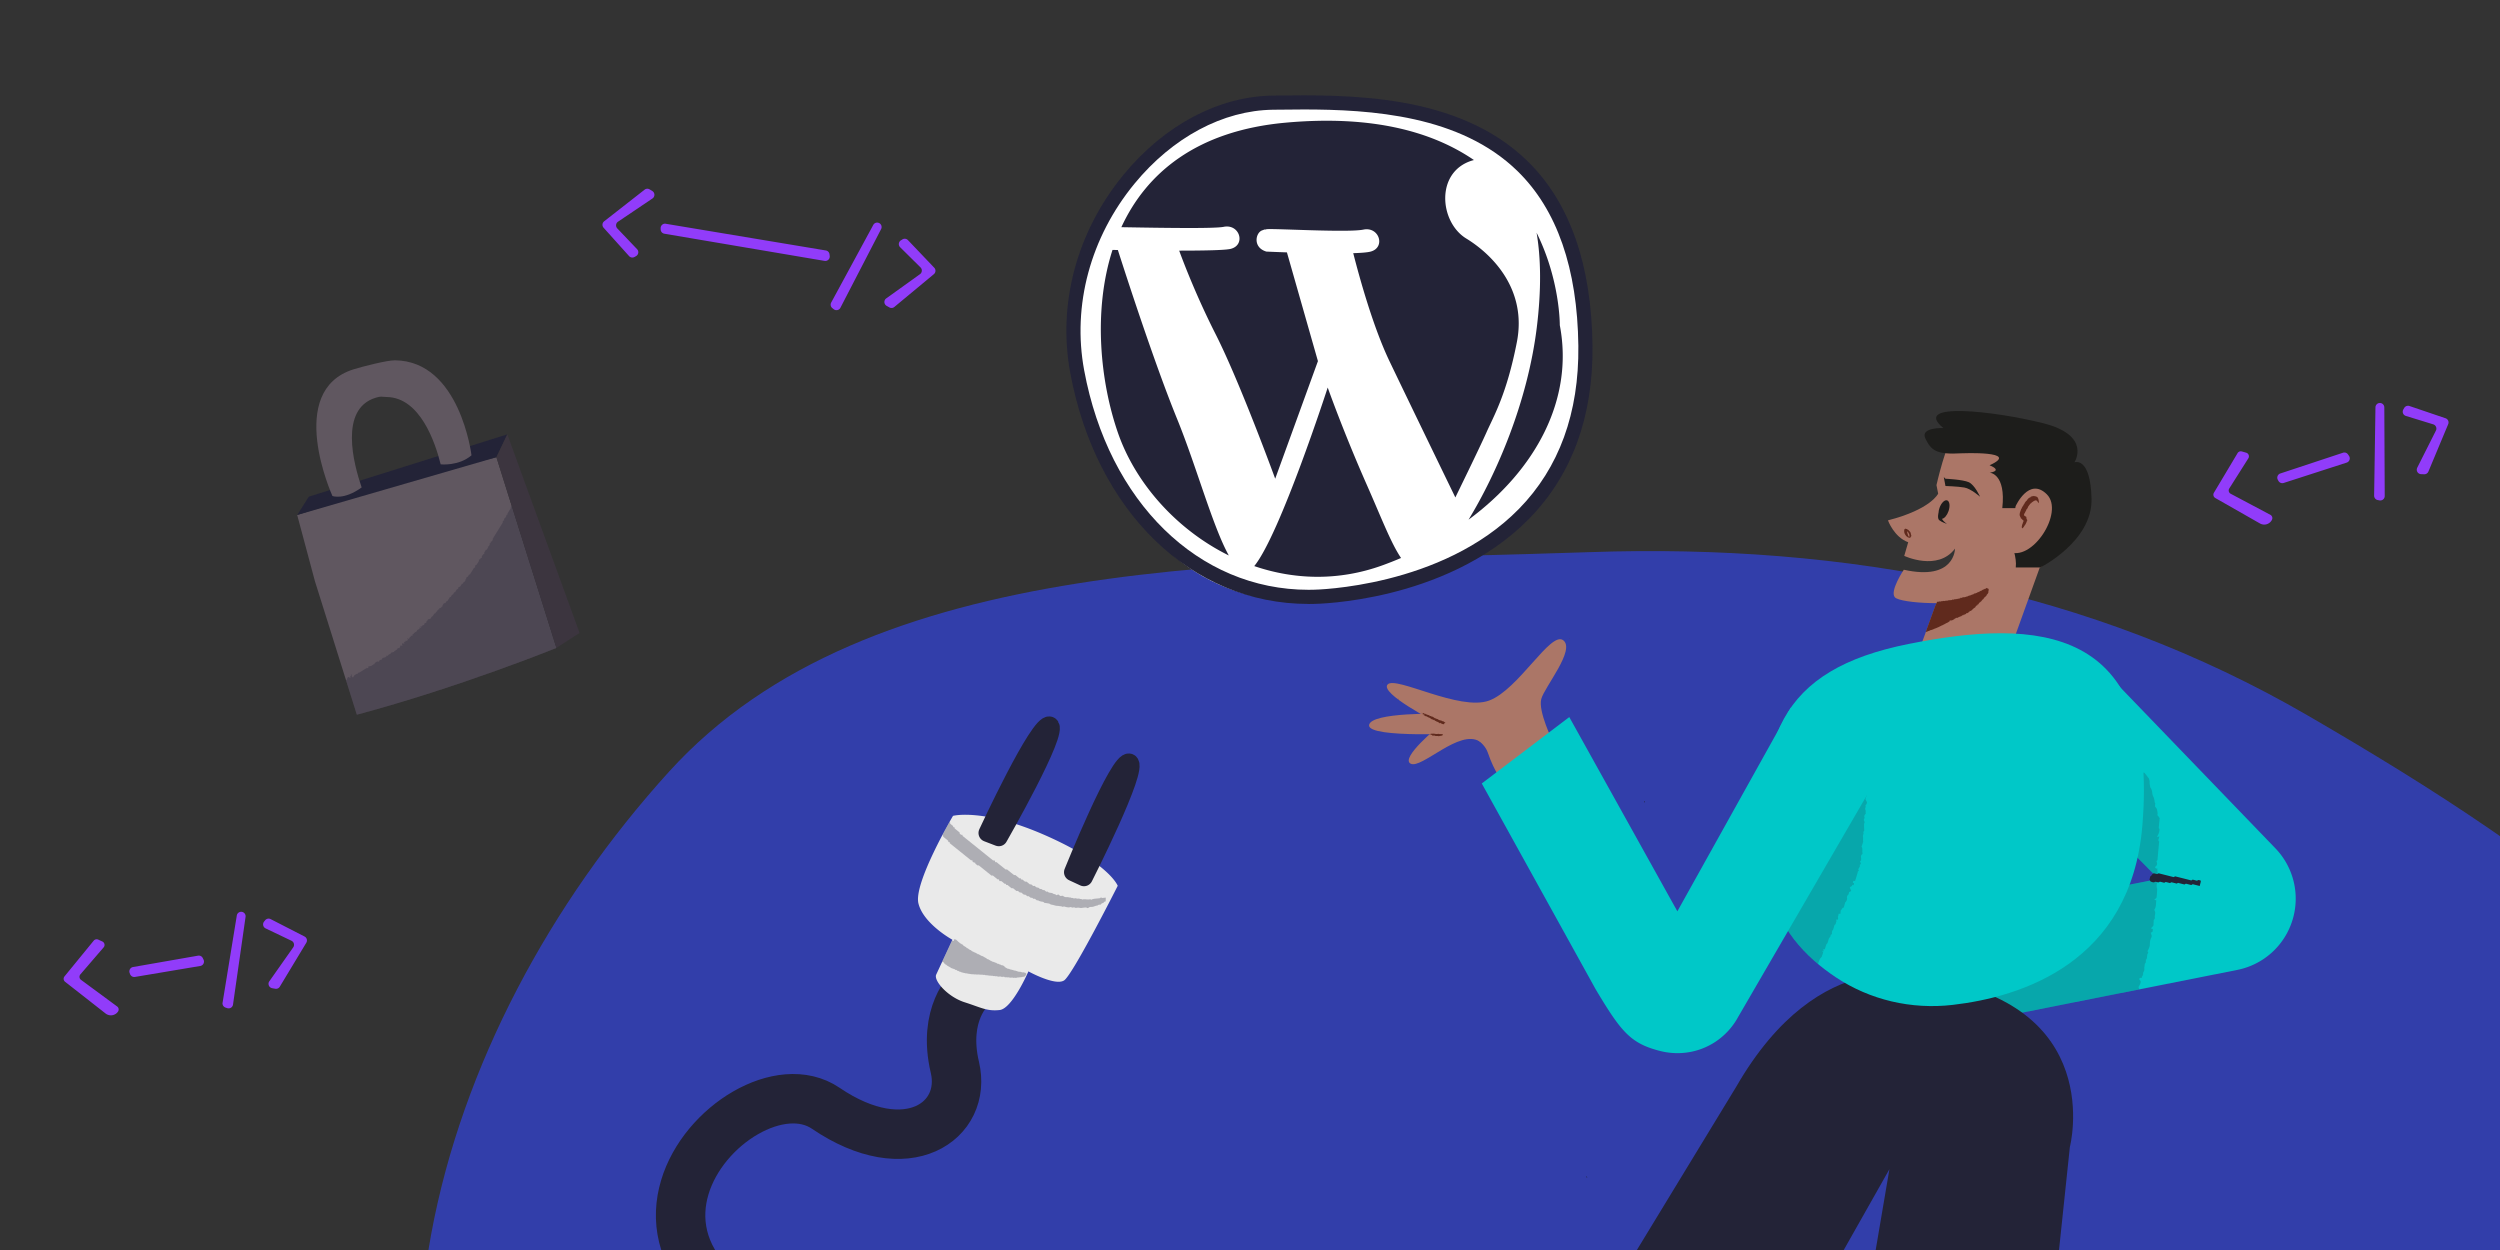 <?xml version="1.0" encoding="UTF-8"?> <svg xmlns="http://www.w3.org/2000/svg" fill="none" viewBox="0 0 708 354"><rect x="0" y="0" width="708" height="354" fill="#333333" stroke="none"/><g clip-path="url(#a)"><path d="M448.495 568.461c-107.522-16.464-239.333-4.003-297.323-82.332-61.015-82.415-29.13-193.237 38.278-267.569 56.792-62.622 164.835-58.871 260.773-62.192 72.86-2.522 141.962 10.7 203.11 46.137 70.321 40.753 140.714 89.874 151.756 159.526 12.572 79.299-16.194 165.381-93.198 209.957-74.329 43.03-171.914 10.48-263.396-3.527Z" fill="#3246FA" fill-opacity=".6" fill-rule="evenodd" clip-rule="evenodd"></path><path d="m544.474 262.184 17.64 26.689 71.47-14.192a20.53 20.53 0 0 0 15.66-14.157 20.546 20.546 0 0 0-5.058-20.494l-50.983-52.9-26.296 16.997 44.387 44.78-66.82 13.277Z" fill="#00C8C8"></path><path d="M610.865 250.001a81.91 81.91 0 0 1-.608-.794c.015-.028.03-.064.043-.093l-17.039 3.384c-.108.207-.258.408-.258.68 0 .35-.293.68-.279 1.022.015.43-.35.623-.365 1.016-.007.186-.214.336-.257.53-.064.257-.057.529-.079.722-.236.243-.529.308-.529.65 0 .323-.358.487-.315.85.03.266-.086.48-.25.717-.15.214-.022.636-.015.908-.722.265-.6 1.087-1.166 1.266.029.663-.257 1.149-.493 1.657-.25.545-.5 1.088-.73 1.639-.057.143-.028.33-.057.494-.014.1-.064.185-.1.285l-.63.48c-.064.191-.121.392-.193.58-.093.234-.193.455-.279.65-.157.12-.286.214-.493.38.007.25.02.585.035.807-.314.358-.772.4-.808.815.086.18.165.322.258.508-.28.215-.53.4-.752.573l-.944-.172-26.668 4.93 4.242 14.376 27.877-5.537 15.702-3.12c.036-.077.064-.156.1-.235l-.2-.4c.279-.558.665-1.045.622-1.696-.136-.264-.451-.407-.386-.744.078-.07.157-.135.243-.213.157.02.315.043.472.064-.1-.473.408-.701.35-1.181-.057-.494.423-.808.365-1.345-.042-.435.058-.88.108-1.315.007-.108.014-.258.07-.294.478-.28-.008-1.008.492-1.266.064-.485.129-.964.179-1.38.12-.171.2-.293.272-.386a13.586 13.586 0 0 0-.23-.457c.3-.566.61-1.08.653-1.74.042-.693.035-1.394.392-2.016.15-.265.15-.622.15-.63-.17-.48-.221-.63-.27-.765.192-.15.363-.28.542-.415.015-.207.022-.43.036-.68a7.968 7.968 0 0 0-.435-.107c-.05-.406.43-.392.622-1 .014-.28.05-.887.08-1.49.456-.27.25-.785.312-1.193.072-.457.222-.937-.078-1.43-.072-.115-.036-.365.043-.48.25-.35.307-.758.336-1.187.03-.422.07-.837.107-1.23-.2-.065-.335-.1-.57-.18.271-.235.457-.407.643-.572.043-.493.12-.987.128-1.487.008-.423.122-.811-.028-1.282-.157-.45-.007-.973.02-1.48Zm.008-12.947c.086-.172.128-.279.186-.379.3-.6.55-1.217.49-1.94-.32-.292-.149-.63-.12-.936.05-.715.13-1.424.19-2.125-.224-.293-.43-.565-.646-.844.172-.58-.057-1.16-.143-1.738-.172-.23-.35-.458-.537-.701.022-.308.043-.637.065-.96-.35-.224-.029-.632-.286-.89.05-.6-.425-1.066-.51-1.66-.1-.65-.12-1.38-.645-1.946-.05-.058.043-.222.007-.322a2.733 2.733 0 0 1-.15-1.102c.02-.343-.122-.715-.179-1.008l-1.266-1.652c-.53.107-.572-.522-.944-.622-.093.037-.244.051-.265.122-.107.344-.15.716-.272 1.06-.129.378-.429.7-.458 1.101-.028.393-.3.665-.336 1.015-.043.43-.143.816-.343 1.174l.214.307c-.1.16-.25.31-.294.495-.043.222-.064.43-.257.508-.2.564.057 1.243-.423 1.687-.042.6-.092 1.21-.135 1.803-.365.108-.258.451-.365.681-.065.135-.222.25-.222.378.02.458-.186.81-.35 1.181-.187.407-.35.83-.58 1.21.287.356.181.714.101 1.072a.75.75 0 0 0-.13.1c-.514.536-.692 1.073-.557 1.788.036.172.1.322-.057.415-.23.136-.086.436-.2.565-.149.165-.192.358-.285.522-.216.374-.216.803-.345 1.19-.143.415-.407.794-.536 1.216l10.357 10.45c.072-.056.243-.185.444-.335-.043-.614-.093-1.258-.15-2.045-.373.214-.51 0-.623-.365.165-.15.358-.315.322-.286.43-.58.18-.93.086-1.295.086-.123.18-.237.264-.359.158-1.759.322-3.52.48-5.279-.072-.093-.136-.18-.243-.322l.32-1.108c-.2.064-.386.114-.686.193Z" fill="#232337" opacity=".2"></path><path d="M550.111 263.943s-14.986-.272-18.878 15.13c0 0 .845 7.225 5.244 3.37 0 0-2.225 5.607 1.23 7.982s5.837-2.997 5.837-2.997-2.732 8.427 2.497 10.523c5.23 2.095 3.95-7.333 3.95-7.333l13.278-8.219-13.148-18.456Zm-110.399-54.065s-4.156-8.456-3.226-11.918c.93-3.462 9.772-13.95 6.21-16.646-3.563-2.69-12.648 14.02-20.996 17.09-8.348 3.07-26.489-7.09-28.735-4.557-2.246 2.532 13.491 10.558 13.491 10.558s12.862 2.847 14.872 8.685c2.01 5.837 4.02 7.86 4.02 7.86l14.364-11.072Z" fill="#AB7667"></path><path d="M415.448 207.625s-28.005 1.566-27.726-2.232c.279-3.8 21.002-3.262 21.002-3.262" fill="#AB7667"></path><path d="M407.544 205.607s-11.138 9.057-8.048 10.666c3.09 1.61 13.9-10.015 19.608-6.245 5.708 3.77 2.539-2.854 2.539-2.854l-14.099-1.567Z" fill="#AB7667"></path><path d="M403.187 202.696c.1-.2.151-.3.2-.415-.2-.05-.314.1-.478.15.021-.064.05-.122.064-.18.007-.035-.007-.078 0-.12a1 1 0 0 1 .036-.165c.2-.07.27.114.422.172.035 0 .093-.007.18-.007.084.057.185.128.285.2.064-.007.128-.007.207-.014.093.064.193.135.3.207l.2-.021c.13.093.273.186.41.286.063-.007.127-.015.192-.029.1.072.207.143.307.215.065-.008.13-.022.193-.029.244.172.487.336.73.508.043-.007.086-.014.158-.029.1.065.221.136.35.215.043-.007.086-.014.143-.029.157.115.33.23.494.344.1 0 .18-.015.257.007.08.021.143.1.215.107.08.007.157-.02.236.043.064.057.136.1.214.15.058-.007.115-.014.194-.02.2.135.407.278.615.428.014.007.014.036.021.057-.093.093-.222.057-.336.093-.029.093.057.208-.057.279-.136-.014-.279-.007-.408-.05-.114-.043-.2-.157-.343-.086-.043-.086-.086-.17-.136-.28-.093.066-.15.116-.215.159-.02 0-.05.014-.064.007-.215-.154-.422-.304-.63-.448l-.157.03c-.136-.093-.286-.2-.422-.293a2.24 2.24 0 0 1-.172.028c-.028-.064-.057-.128-.093-.22-.064 0-.143-.008-.257-.016-.072-.051-.179-.122-.279-.194l-.2.022c-.237-.165-.48-.337-.73-.501-.065.007-.13.014-.186.029l-.043-.172a4.594 4.594 0 0 0-.158.028c-.135-.093-.286-.2-.422-.293-.071.015-.114.022-.193.036-.078-.057-.186-.122-.286-.2-.071-.066-.172-.116-.358-.001Zm1.63.314c0 .029-.006.065-.006.093.022-.007.05 0 .058-.014.014-.03.014-.064.014-.093-.022.007-.043.007-.065.014Zm1.461.744c0-.028.007-.064.007-.093-.022.008-.05 0-.057.015-.015.028-.015.064-.015.093.022-.007.043-.007.065-.015Zm-1.345 4.113c.236-.042.393-.05.529-.1.151-.057.279.08.422.022.143-.065.287 0 .422.021.344.05.687.115 1.002-.007.243.086.458.093.68.08.214-.016.43.049.65.085.043.157-.17.214-.17.336-.36.064-.695.121-1.067.193-.279-.136-.63.007-.98-.1a1.995 1.995 0 0 1-.036-.143c-.08.05-.164.093-.243.143-.043-.029-.08-.05-.157-.107-.08.028-.194.07-.3.114-.03-.1-.044-.157-.072-.243-.08-.007-.158-.007-.25-.015a.959.959 0 0 0-.044-.15c-.057.007-.114.015-.18.022-.05-.043-.106-.08-.206-.15Zm-9.035-9.986c.05.029.107.043.15.08.014.013 0 .063-.008.09 0 .008-.042.023-.056.008-.043-.035-.086-.078-.129-.114.015-.02.029-.042.043-.064Zm6.796 4.221c-.03-.122.02-.193.143-.215.029.129-.022.194-.143.215Zm-10.974-9.028c-.064.057-.064.2-.2.157.05-.164.05-.164.2-.157Zm10.845 8.842-.086.043c0-.02-.014-.05-.007-.057.022-.022.057-.036.08-.05.006.02.013.036.013.064Z" fill="#602A1D"></path><path d="M405.019 207.91c-.08.022-.122.029-.164.043-.008-.136.07-.07.164-.043Zm-4.893 9.214c.021.08.028.122.043.164-.143.015-.08-.064-.043-.164Zm4.05-1.559c.02.078.027.121.042.164-.143.015-.08-.064-.043-.164Zm40.18-34.766c.078-.021.12-.029.164-.043.007.143-.065.08-.165.043Zm1.502 3.29c.028.008.064.008.093.015.007.007.007.036.014.057-.029-.007-.064-.007-.093-.014-.007 0-.007-.036-.014-.057Z" fill="#602A1D"></path><path d="m548.101 171.571-5.766 15.788s-.529 6.703 16.36 5.2c0 .001 7.733-.901 9.378-5.243l11.496-31.883h-24.064l-7.404 16.138Z" fill="#AB7667"></path><path d="M577.838 160.698s19.328-13.999 6.76-30.581c-12.576-16.58-28.507-9.592-30.953-7.368-2.447 2.225-5.236 14.636-5.236 14.636l.48 2.411s-2.018 4.435-14.222 7.568c0 0 1.73 4.78 5.737 6.195l-1.123 3.87s9.471 4.45 14.371-2.053c0 0 .043 9.214-14.493 5.973 0-.01-4.092 6.1-2.518 7.82 1.567 1.71 17.712 2.63 22.634 0 4.914-2.637 10.122-12.39 10.122-12.39l8.44 3.91Z" fill="#AB7667"></path><path d="M549.968 146.928c.658-.07 1.438-.95 1.86-2.189.493-1.43.315-2.79-.394-3.033-.708-.243-1.68.723-2.174 2.153-.165.472-.25.945-.272 1.367 0 0-.415 1.566.207 2.096.623.529 2.182 1.058 2.182 1.058s-1.037-.686-1.409-1.452Z" fill="#1E1C1B"></path><path d="M541.184 151.149v.27c.021.023.043.044.085.087.008.108.008.244 0 .387-.157.07-.157.27-.293.372-.014.007-.02.021-.036.021h-.357c-.057-.107-.158-.093-.243-.093l-.072-.043c-.107-.07-.15-.236-.315-.23-.078-.099-.229-.15-.229-.314-.121-.085-.193-.228-.243-.357-.05-.115-.164-.215-.13-.358.01-.029-.042-.07-.077-.12v-.724c.02-.02.057-.05.078-.093.015-.02.008-.057.008-.093.057-.029.12-.057.178-.093.13-.064.143-.072.279.007.072.05.143.022.222.036.086.043.13.15.236.186.093.03.179.086.265.13 0 .027.007.056.007.113.114.115.258.23.38.365.099.122.192.258.17.43.022.05.05.085.087.114Zm-.458.221c-.15-.293-.279-.55-.415-.822-.072.036-.15-.029-.215.05v.186c.022.028.05.057.086.093.022.1-.021.207.029.3.02.022.043.043.064.065v.178c.029.036.065.065.093.1v.18c.022.021.05.042.065.064.02.05.035.107.057.157h.1c.036.03.064.065.1.093.036-.078.079-.15.122-.236a.833.833 0 0 0-.08-.086c-.006-.114-.006-.236-.006-.322Z" fill="#602A1D"></path><path d="m550.955 137.636-.472-2.533.472.473s4.843.214 6.574.972c1.73.76 3.22 4.121 3.22 4.121s-2.57-2.275-4.443-2.604c-1.881-.322-5.35-.43-5.35-.43Z" fill="#1D1D1B"></path><path d="M569.704 154.182s1.517 3.648 1.16 6.516h6.974s14.779-7.39 14.485-19.457c-.286-12.068-4.835-10.322-4.835-10.322s4.978-7.604-8.892-11.074c-13.878-3.47-37.39-6.145-28.235 1.374 0 0-6.702-.28-5.078 3.004 1.623 3.283 2.983 4.585 10.279 4.15 0 0 16.982-.723 7.876 3.397 0 0 3.906 1.445.07 2.096 0 0 4.63.279 3.54 10.036h7.785l-5.13 10.28Z" fill="#1D1D1B"></path><path d="M570.82 143.358s3.784-8.42 8.849-3.362c5.06 5.05-4.3 19.572-11 16.138" fill="#AB7667"></path><path d="M572.666 149.611c0-.043 0-.093-.007-.136l-.1-.093c-.009-.093-.009-.186-.009-.272.021-.022.043-.05.064-.072.072-.114-.064-.271.08-.372-.017-.135.055-.25.1-.364.026-.079.084-.143.084-.244 0-.064.05-.128.078-.193.022-.05.05-.1.086-.157-.007-.107-.007-.23-.014-.365-.036-.014-.08-.02-.15-.043l-.315-.315c0 .008 0-.028-.006-.057-.1-.05-.216-.086-.28-.186 0-.043-.007-.093-.007-.136-.029-.057-.065-.12-.1-.186-.035-.064-.085-.12-.092-.186-.015-.078-.015-.15-.1-.193l-.022-.544a.321.321 0 0 0 .07-.28c.03-.034.06-.063.087-.1-.028-.027-.057-.063-.086-.092.051-.057.1-.114.165-.178-.05-.23.208-.394.165-.651.194-.13.194-.372.322-.544.043-.057.022-.136.093-.193a.778.778 0 0 0 .265-.437c.05-.164.26-.214.266-.393.093-.107.1-.28.23-.365.013-.007.02-.021.027-.036 0-.028 0-.057-.007-.1.05-.02.1-.043.163-.064a2.4 2.4 0 0 0 .02-.122c.058-.057.18-.036.21-.136.053-.193.21-.314.332-.458.093-.1.18-.207.257-.3.151.014.187-.114.273-.18.028.023.056.044.106.08.072-.1.15-.208.215-.301.136.043.165-.057.23-.085.078 0 .15-.008.235-.008l.143-.107c.043.022.093.05.143.08.036-.023.08-.058.136-.094.043.028.093.064.15.1.082 0 .174-.007.261-.007.037.028.072.057.108.093.058 0 .123-.007.18-.007.05.043.086.093.136.12.057.037.13.066.186.094-.022.093.093.13.093.186 0 .115.136.15.114.279-.014.072.072.15.086.23.022.085.007.178.014.27.022.073.13.094.093.194-.02.029-.05.057-.078.1 0 .086.007.172.014.279-.043.036-.086.08-.13.122-.006-.007-.05-.03-.05-.036.05-.15-.08-.25-.13-.358-.043-.1-.17-.15-.2-.28-.007-.013-.08-.013-.12-.027-.03-.014-.044-.043-.08-.072-.107.007-.23.007-.36.015-.19.143-.447.207-.634.386-.085.086-.214.086-.286.2-.057.086-.143.158-.214.236-.05.057-.141.022-.184.1-.03.05-.086.086-.122.136-.057.065-.036.172-.12.229-.073.05-.137.115-.145.122-.035.12-.05.164-.057.2-.04 0-.067 0-.097.007-.07.136-.142.279-.142.437a.263.263 0 0 0-.076.028c-.028.015-.05.029-.078.043 0 .057.007.115.007.18-.115.113-.23.235-.344.35v.193c-.057.078-.12.157-.17.25-.05.086-.058.193-.123.265-.064.078-.05.193-.143.264-.07.058-.1.172-.157.272.007.1.007.215.014.344.05.057.093.12.2.143.076.014.133.136.205.15.1.014.157.07.23.136.006.143.013.293.013.43.072.092.13.178.107.314.065.043.136.093.208.143-.078.086-.135.15-.178.207-.022.358-.272.608-.343.93-.086.1-.172.208-.258.308.03.157-.2.18-.172.343-.085.1-.178.2-.264.3 0 .036 0 .065-.007.094-.086.028-.165.17-.308.143Zm-9.464 17.311c-.079-.058-.05-.18-.143-.222l-.215-.107-.064.064c-.072-.05-.1-.157-.193-.165l-.222.222c-.143.036-.215.015-.293.065-.1.07-.222.107-.329.17-.051.03-.122.023-.172.03-.072.057-.13.129-.193.143-.108.02-.136.114-.215.165h-.15c-.15.128-.372.135-.472.314-.1.015-.201-.014-.258.086-.114-.007-.193.136-.35.079a4.589 4.589 0 0 1-.13.164c-.049 0-.085-.007-.106 0-.1.043-.222.058-.301.15-.007.008-.02.008-.036.008h-.3c-.072.078-.15.17-.215.243a.32.32 0 0 0-.279.07c-.114-.04-.193.06-.286.09-.086.03-.15.1-.25.079-.029.019-.057.049-.086.079h-.236c-.029.027-.057.056-.093.084h-.186c-.036.05-.086.115-.136.18a.33.33 0 0 0-.343.055c-.136-.035-.23.13-.372.08l-.086.077h-.479c-.029.028-.058.057-.093.086h-.279c-.029.043-.065.107-.1.15-.104-.057-.183-.1-.254-.136l-.15.222h-.173c-.029.028-.064.057-.093.086h-.365c-.114.056-.2.1-.265.134l-.143-.07c-.043.035-.07.063-.1.092h-.458c-.1.056-.186.106-.27.15-.03-.02-.05-.044-.08-.065l-.063.064a7.38 7.38 0 0 1-.15-.086 4.81 4.81 0 0 0-.187.181h-.393c-.036.03-.065.056-.086.071h-.242a2.732 2.732 0 0 1-.057-.058c-.058.022-.115.072-.158.058-.1-.022-.136.078-.207.086h-.208c-.028.028-.057.05-.085.078-.029-.028-.058-.05-.086-.078h-.236a.98.98 0 0 0-.093.085h-.236l-.036.036a.154.154 0 0 1-.058.03 2.732 2.732 0 0 0-.058-.058h-.336l-.079.078h-.4l-.072.071h-.558l-.086.086h-.372c-.02.014-.042.02-.064.035l-.509 1.102-2.71 7.425a.186.186 0 0 1 .1-.043.368.368 0 0 0 .283-.086c.13.03.208-.078.315-.107.033-.007.05-.07.1-.05.112.036.183-.07.283-.093.094-.02.173-.1.273-.16.165.064.301-.093.472-.093.065-.124.244 0 .301-.145.093.035.12-.086.207-.086.072 0 .115-.086.208-.086a.356.356 0 0 0 .236-.088c.071-.065.164-.03.214-.065.072-.058.172-.058.23-.129.064-.072.192.02.242-.086.201-.064.38-.18.573-.272.186-.093.386-.172.565-.293.05-.036.12-.022.186-.029l.143-.144c.071-.02.143 0 .222-.05.086-.057.171-.107.25-.172.064-.05.157-.064.236-.107.086-.043.172-.136.258-.143.085-.007.12-.1.207-.093.08 0 .115-.086.208-.093.065-.007.108-.122.18-.143.071-.02.107-.072.157-.107.057-.043.114-.072.171-.108l-.064-.085c.043-.043.08-.08.115-.108.035.03.057.05.085.072l.15-.15.084.075h.208c.25-.129.486-.25.7-.357.015-.05.03-.086.037-.115.1-.018.193.017.28-.026-.023-.035-.037-.07-.059-.12.136.006.186-.116.28-.173l.071.072h.23c.078-.043.15-.086.228-.13.064-.035.15-.042.193-.106.1.026.136-.11.25-.088.065.014.143-.036.208-.08.08-.049.151-.09.281-.069l.203-.25h.221c.1-.044.157-.065.214-.094.015-.007.022-.043.03-.064-.05-.007-.123.03-.158-.043.107-.036.107-.036.157.043.05-.014.093.007.15-.022.115-.07.23-.164.38-.143.028-.057.114-.07.114-.15 0-.079.078-.1.114-.157a.66.66 0 0 0 .086.07c.03-.019.057-.049.086-.076h.157c.08-.065.13-.172.25-.172.036-.05.115-.072.115-.143-.037-.022-.058-.043-.08-.057.072-.058.065.007.08.057.07-.05.15-.086.23-.122a1.82 1.82 0 0 0 .01-.18c.101-.077.144.03.194.037.122-.07.244-.114.322-.222.172.015.18-.157.244-.228.05-.015.075-.029.111-.043v-.086c.2-.065.3-.25.458-.365h.164c.015-.05.036-.093.05-.143.05-.014.093-.036.136-.043.036-.093-.035-.122-.078-.186.035-.01.071-.018.143-.039.057-.065.136-.15.2-.23.086.02.122-.02.165-.05.036-.03.094-.038.144-.05-.03-.037-.06-.065-.087-.094l.114-.114h.158c.035-.065.085-.122.114-.194.022-.065.036-.12.086-.165.062-.05.112-.115.17-.172.057-.05.15-.036.193-.114.043-.065.1-.122.114-.143.092-.03.13-.043.164-.05 0-.036 0-.065.007-.115.043-.042.1-.1.164-.142.072-.05.058-.143.115-.193.028-.028.057-.08.086-.08.114.01.15-.098.221-.15.08-.055.058-.163.136-.227.08-.057.158-.13.18-.243.006-.043.071-.08.114-.107.264-.172.28-.18.386-.394l.114-.021c.008-.072.015-.136.022-.222.1-.092.207-.192.257-.242.093-.172.151-.28.215-.408v-.445l.072-.07v-.152c.02-.065.05-.13.014-.186Zm-14.708 4.063c-.014-.007-.035-.022-.05-.03.007-.006.022-.027.03-.027a.215.215 0 0 1 .056.028c-.014.007-.02.015-.036.03Zm.072.815c-.007-.014-.022-.035-.029-.057 0-.007.015-.014.029-.029a.5.5 0 0 0 .029.05.112.112 0 0 0-.029.036Zm.959-1.287c-.008-.015-.022-.036-.029-.058 0-.007.014-.014.029-.028l.028.05c-.007.014-.014.029-.028.036Zm3.211 5.143c-.007-.014-.02-.036-.028-.057 0-.018.014-.026.028-.04l.029.05a.105.105 0 0 1-.029.037Zm1.274-5.723c-.007 0-.015-.014-.029-.028l.05-.03.029.03c-.015.014-.029.028-.05.028Z" fill="#602A1D"></path><path d="M371.19 101.318c-.107-.108-.172-.229 0-.315.043-.021.157.079.236.122-.08.064-.157.128-.236.193Zm.236-.193c.108-.108.229-.172.315 0 .022.042-.08.157-.12.236a2.086 2.086 0 0 0-.195-.236Z" fill="#000"></path><path d="M545.233 276.934s-29.616-10.71-53.558 30.874l-134.22 220.54h66.127l111.5-197.227-33.521 197.227h63.2l21.425-203.529s10.716-40.96-40.953-47.885Z" fill="#232337"></path><path d="M465.622 227.325c.015-.2.022-.307.022-.422.336.093.128.222-.022.422Zm-16.116 106.228c-.15-.13-.236-.2-.322-.279.272-.207.25.036.322.279Z" fill="#1D1D1B"></path><path d="M519.909 276.769c9.736 6.467 21.446 9.157 33.056 7.82 19.486-2.24 50.51-11.947 53.75-50.747 4.765-57.006-29.793-58.722-66.154-51.483-36.36 7.24-44.83 26.847-39.401 67.506 1.689 12.626 10.344 21.318 18.749 26.904Z" fill="#00C8C8"></path><path d="M611.673 249.694c-.086.05-.171.107-.25.157-.394.129-.708-.157-1.11-.128a8.962 8.962 0 0 0-.235.143c-.365.057-.694-.101-1.03-.215l-.322-.544.236-.915c.422-.2.522-.766 1.037-.873.286.07.594.15.895.22.143-.08.278-.15.414-.23 1.424.36 2.847.722 4.278 1.087.136-.069.272-.149.408-.219 1.53.385 3.054.771 4.592 1.165a8.53 8.53 0 0 0 .344-.222c.386.03.822.223 1.273.294a9.84 9.84 0 0 1 .28-.164c.264-.086.485.057.793.157 0 .5-.222.957-.308 1.51-.75-.195-1.402-.359-1.995-.51l-.4.236c-.495-.119-1.038-.263-1.532-.385l-.39.235-1.839-.463c-.157.093-.243.143-.349.208-.494-.122-.995-.25-1.503-.379-.142.07-.278.143-.428.22-.386-.1-.794-.2-1.202-.306-.135.078-.27.15-.414.23a79.922 79.922 0 0 0-1.23-.317Z" fill="#232337"></path><path d="M520.103 260.402c.093.036.186.072.279.1.114-.236.286-.45.128-.758-.064-.136-.028-.28.143-.33-.143-.263.093-.45.093-.7.136.043.265.08.437.13.035-.316.064-.623.1-.995.272-.215.386-.73.873-.859.143-.508.293-1.008.436-1.51.057-.028.107-.035.136-.07.257-.337.422-.73.336-1.152-.057-.279.1-.45.122-.687.4-.172.357-.615.508-.937.171-.143.457-.115.543-.408-.13-.286-.257-.594-.38-.873.194-.35.73-.27.71-.758.135.03.25.057.364.086.057-.215.1-.386.143-.544-.136-.07-.25-.12-.358-.18.072-.206.13-.378.172-.514.2.03.372.058.472.072.244-.794.465-1.517.744-2.41.022.078-.014-.05-.043-.172.143-.15.258-.272.372-.394-.057-.12-.1-.207-.17-.35.156-.287.33-.587.48-.859-.03-.164-.05-.3-.066-.4.135-.108.236-.186.33-.265-.087-.3-.166-.558-.237-.816a9.49 9.49 0 0 1 .293-.143c0-.314.057-.65-.022-.944-.06-.279.083-.458.112-.687.485-.164.256-.643.256-.937.007-.436.093-.923-.215-1.345.166-.5.331-1 .466-1.416-.093-.536.03-1.016-.064-1.43-.107-.5.386-.88.043-1.338.093-.08.164-.13.222-.193.057-.065.093-.15.071-.108.057-.93-.193-1.759.15-2.46-.107-.258-.186-.43-.257-.61.013-.335.4-.599.121-.964.064-.33.157-.63.45-.8-.12-.445.072-.93-.164-1.239-.079-.436.293-.694.043-1.06.171-.306.45-.55.465-.95-.13-.258-.258-.522-.458-.93.093-.3.222-.7.35-1.116-.107-.215-.236-.472-.272-.551-.436-.236-.73-.393-.965-.522-.244.136-.4.222-.55.308.03.357.13.686-.058.958-.45-.164-.887-.33-1.388-.515-.029-.043-.115-.15-.23-.3-.178.086-.335.2-.5.236-.143.028-.314-.029-.458-.05-.086.272-.15.493-.22.73-.33.164-.668.328-1.018.5-.057.215-.15.436-.186.672-.043.258-.043.523-.057.795l-.472.236c-.08.257-.08.6-.236.693-.487.308-.344.787-.372 1.23-.165.08-.33.165-.637.316-.086.293-.215.7-.35 1.158-.058.029-.179.093-.43.208-.093.465-.207 1.023-.293 1.423-.4.294-.787.272-.916.616.043.15.08.286.1.372-.093.236-.493.229-.32.55.143.022.236.05.336.072-.13.286-.215.07-.336-.072-.344.35-.187.973-.53 1.274-.243.207-.23.493-.365.722-.136.23-.3.43-.529.744-.15.1-.515.115-.68.43.03.135.056.27.084.393-.157.222-.315.436-.515.715-.172.086-.415.208-.658.322.022.465-.443.429-.644.7-.1.337-.207.71-.315 1.074-.257.129-.507.25-.915.45-.014.158-.036.45-.05.616-.244.25-.545.215-.588.515.122.05.25.107.394.172-.337.486-.995.465-1.324.837-.265.536-.673.887-.9 1.373-.05.1-.25.115-.36.193-.064.043-.1.136-.15.201l.115.436c-.287.146-.558.304-.816.44-.122.287-.114.594-.322.801-.13.065-.25.121-.443.221-.044.23-.094.51-.137.731-.327.165-.578.286-.792.394-.33.722-.945 1.2-1.245 1.902-.365.116-.486.545-.758.695-.346.186-.38.637-.746.744-.022.408-.458.55-.537.916-.164.086-.336.164-.5.25-.315.165-.322.65-.766.73-.172.029-.114.452-.393.502-.03.357-.395.465-.495.786-.086.279-.486.287-.622.537 2.325 7.547 7.19 13.448 12.568 17.948.422-1.365.444-1.401 1.066-2.066.072-.48.394-.916.372-1.438-.143-.022-.236-.05-.336-.072.13-.286.214-.07.336.072.022-.093.122-.158.13-.23 0-.164-.044-.335-.073-.514.172.05.294.079.415.115.165-.522.315-1.03.444-1.452.143-.15.264-.23.307-.343a11.4 11.4 0 0 0 .344-1.093c.1-.408.543-.615.558-1.08.007-.243.386-.236.372-.536-.007-.265.03-.53.051-.78.086-.058.157-.108.236-.159.157-.5.307-1.008.465-1.516.206-.043.292-.186.335-.394.05-.236.157-.45.2-.686.036-.13-.236-.3.015-.437Z" fill="#232337" opacity=".2"></path><path d="m475.029 258.085-30.609-55.01-24.78 18.806 32.24 58.265c7.197 12.053 9.85 15.308 18.12 17.454 5.623 1.46 11.31.415 15.831-2.582a19.747 19.747 0 0 0 6.402-6.996l37.906-65.282c-4.793-3.963-16.095-9.586-22.934-22.398l-32.176 57.743Z" fill="#00C8C8"></path><path d="M446.093 121.67s15.38-70.148-31.168-84.41c-46.547-14.262-69.62-11.018-90.36 7.81-20.739 18.828-32.714 62.724 1.49 105.605 34.204 42.881 112.534 8.182 120.038-29.005Z" fill="#fff"></path><path d="M370.563 171.036c-33.159 0-60.165-26.099-67.469-65.448-3.63-19.553 1.868-40 15.085-56.094 11.542-14.058 26.951-22.233 42.28-22.422l.666-.007c20.623-.259 51.794-.652 71.456 18.544 11.957 11.677 18.154 29.267 18.413 52.282.229 20.148-5.826 36.651-17.994 49.063-12.056 12.3-27.985 18.186-39.225 20.96-11.998 2.961-21.122 3.106-21.697 3.11-.507.014-1.013.022-1.515.022Zm-1.559-140.032c-2.738 0-5.363.033-7.831.066l-.667.007c-14.142.179-28.444 7.818-39.232 20.958-12.463 15.18-17.656 34.434-14.24 52.825 6.936 37.375 32.372 62.17 63.54 62.17.473 0 .946-.007 1.423-.02h.03c.36-.001 36.297-.595 58.133-22.89 11.382-11.62 17.047-27.16 16.829-46.181-.26-21.926-6.048-38.568-17.22-49.474C413.584 32.658 388.416 31 369.001 31Z" fill="#232337"></path><path d="M346.539 64.24c4.512-.92 6.358 5.072 2.05 6.226-1.45.39-7.398.514-14.648.514 1.468 3.983 5.083 13.326 10.308 23.63 6.936 13.68 16.887 40.962 16.887 40.962l12.1-33.301-8.779-30.796a549.261 549.261 0 0 1-5.822-.226c-3.896-1.154-3.077-5.301-1.23-5.993 1.845-.692 0 0 1.23-.328 1.23-.327 22.968 1.02 27.479.095 4.511-.921 6.357 5.072 2.05 6.226-.888.237-2.665.379-4.926.448 1.758 6.9 5.63 20.907 10.256 30.574 6.358 13.268 18.66 38.602 18.66 38.602s6.77-13.832 8.82-18.44c2.05-4.611 5.74-10.837 8.61-25.59 2.87-14.754-6.768-24.67-14.352-29.304-7.588-4.635-8.82-18.883 1.7-22.083.164-.051.324-.095.488-.135-11.495-7.857-28.422-12.85-53.36-10.58-25.305 2.3-39.465 14.378-46.492 29.597 12.044.215 26.39.43 28.971-.098Zm-29.962 6.565c-.51-.008-1.016-.02-1.515-.026-5.633 17.485-3.36 37.663 1.533 51.784 4.963 14.317 16.614 27.44 31.404 34.747-4.54-8.127-9.183-25.28-14.666-38.72-6.354-15.58-14.513-40.783-16.756-47.795Z" fill="#232337"></path><path d="M376.01 109.75s-13.494 41.635-20.805 50.567c11.247 3.844 23.816 4.332 36.403-.252a98.881 98.881 0 0 0 5.17-2.046c-2.876-4.23-5.647-11.557-9.685-20.688-6.67-15.093-11.083-27.58-11.083-27.58Zm65.724-17.66s.128-12.688-6.572-26.186c1.205 7.068 1.398 15.98.055 26.846-2.618 21.205-11.378 41.377-19.323 54.423 18.933-13.982 29.882-34.03 25.84-55.082Z" fill="#232337"></path><path d="M274.747 280.001s-7.918 7.074-4.327 22.267c3.59 15.2-13.49 27.292-36.571 11.59-25.34-17.233-87.79 52.998 19.99 72.107" stroke="#232337" stroke-linecap="round" stroke-linejoin="round" stroke-miterlimit="10" stroke-width="14"></path><path d="M316.54 250.859s-12.68 25.107-15.17 26.784c-2.49 1.677-10.12-2.547-10.12-2.547s-4.56 10.559-8.163 10.946c-3.604.386-5.166-.685-9.936-2.21-4.773-1.532-8.802-6.138-8.016-7.832a107521 107521 0 0 0 4.58-9.867s-8.198-4.486-9.615-10.286c-1.422-5.797 9.795-24.798 9.795-24.798s8.6-2.292 26.49 5.667c17.885 7.953 20.155 14.143 20.155 14.143Z" fill="#EAEAEA"></path><path d="M306.98 248.482s15.843-31.188 12.884-32.561c-2.958-1.372-16.04 31.096-16.04 31.096l3.156 1.465Zm-24.117-11.33s17.454-30.466 14.445-31.729c-3.01-1.263-17.7 30.48-17.7 30.48l3.255 1.249Z" fill="#232337" stroke="#232337" stroke-linecap="round" stroke-linejoin="round" stroke-miterlimit="10" stroke-width="5"></path><path d="M290.593 275.624c-.034.005-.064.012-.099.018-.012-.032-.017-.056-.024-.086l-.148-.085-.103.027c-.083-.049-.182-.1-.275-.154-.112.07-.232.052-.336.036a1.428 1.428 0 0 1-.312-.065c-.092-.032-.178-.088-.281-.06-.072-.109-.195-.006-.277-.07-.096.045-.196-.038-.29.014-.068-.037-.13-.076-.198-.113-.025.01-.049.014-.092.026-.084-.05-.183-.1-.271-.152-.043.012-.066.017-.11.034-.085-.05-.184-.101-.254-.144a.957.957 0 0 1-.457-.052c-.023.005-.049.014-.073.02-.01-.037-.026-.07-.042-.127-.111-.003-.232-.006-.362-.013-.112-.116-.294-.057-.437-.14-.018-.007-.048.01-.078.018-.11-.06-.22-.123-.33-.185-.036.01-.077.018-.114.027-.042-.024-.088-.051-.132-.072a.912.912 0 0 1-.107.025c-.284-.17-.573-.33-.89-.508a5.472 5.472 0 0 0-.019-.18l-.35-.2c-.046.006-.076.014-.098.014a1.185 1.185 0 0 0-.046-.096c-.066-.052-.127.011-.16-.01-.066-.04-.119-.018-.184-.005-.177-.099-.353-.202-.53-.3-.01-.005-.025.004-.038.01-.034.026-.038.093-.104.073-.005-.023-.014-.05-.024-.086l-.253-.144c-.145-.01-.25-.01-.355-.015a1.374 1.374 0 0 1-.038-.125l-.266-.15c-.037.01-.073.02-.114.027-.088-.052-.178-.1-.262-.148a1.84 1.84 0 0 0-.105.02c-.014-.038-.028-.066-.04-.098-.036.01-.06.015-.085.024-.076-.035-.151-.076-.223-.108-.043.012-.066.017-.092.026a35.428 35.428 0 0 0-.6-.337 4.388 4.388 0 0 0-.109.029c-.01-.037-.027-.071-.035-.1-.207-.118-.405-.23-.6-.338-.04.007-.076.017-.104.02-.077-.04-.143-.082-.198-.113l-.04-.1c-.418-.235-.82-.46-1.213-.684l-.103.027a13.583 13.583 0 0 1-.4-.23c-.043.013-.067.018-.093.028-.058-.14-.058-.14-.211-.12-.005-.023-.014-.05-.024-.086a6.581 6.581 0 0 0-.284-.158c-.062.02-.13.036-.19.055a17.878 17.878 0 0 1-.04-.102l-.63-.357c-.023-.01-.045-.01-.072-.01-.023.004-.048.014-.066.017l-.061-.135c-.063.008-.113.012-.181.018l-.163-.166a.504.504 0 0 0-.075.024l-.495-.278c-.022-.01-.033-.032-.05-.05-.004-.024-.014-.05-.02-.074-.076-.04-.14-.108-.23-.112a.768.768 0 0 0-.078.022c-.07-.037-.135-.078-.19-.11-.023-.053-.046-.095-.065-.136l-.15.004c-.017-.034-.027-.07-.048-.106l-.66-.37c-.01-.037-.015-.06-.026-.093-.216-.122-.44-.247-.663-.377-.01-.004-.01-.021-.018-.03-.008-.023-.018-.05-.023-.073-.036.01-.07.015-.094.02-.05-.087-.103-.17-.144-.242-.072-.04-.138-.08-.193-.11-.046.004-.076.012-.104.015-.01-.037-.02-.063-.027-.104-.076-.02-.13-.098-.23-.1-.024.004-.05.013-.073.018-.01-.036-.026-.07-.036-.107-.088-.05-.178-.09-.262-.14-.014-.04-.023-.073-.038-.112-.068-.037-.13-.076-.19-.11a14.076 14.076 0 0 1-.034-.095c-.045.006-.082.016-.12.019-.078-.11-.15-.218-.22-.32-.054.012-.09.022-.168.039-.002-.075-.002-.155-.006-.205l-.201-.114h-.17a3.253 3.253 0 0 1-.046-.122c-.07.026-.138 0-.21-.007-.036.032-.072.063-.093.085a2.216 2.216 0 0 1-.118-.032c.015.14-.04.274.042.393a3.687 3.687 0 0 0-.165.046c-.067-.037-.133-.08-.202-.116a.484.484 0 0 1-.195.042l-2.772 5.973c.002.007.002.018.005.024.064.035.132.072.198.113a.74.74 0 0 1 .107-.024c.047.026.093.053.18.098.02.08.05.189.086.318l.145-.013c.024.017.102.032.108.066.022.103.13.147.14.248.037-.01.072-.015.1-.022.078.04.139.08.204.115.007.03.016.056.028.099.377.212.766.43 1.112.628.048.08.077.12.098.157.053-.012.088-.018.148-.032.08.047.178.098.266.15.043-.012.067-.017.093-.027l.332.188c.037-.01.073-.02.108-.025.072.039.14.08.198.113l.045.122c.13.006.256.007.387.014.014.049.03.083.044.122.093.054.188.114.275.154.05-.014.075-.024.1-.03l.468.267c.036-.01.077-.017.114-.027l.33.185c.041-.008.077-.017.105-.02.08.036.153.108.213.093.086-.015.154-.001.212.048.068.06.147.004.215.03.07.034.134.08.215.03.068.039.13.078.178.1.18.004.332.01.49.015.096.012.151.134.277.08.067-.028.12.088.205.053.067-.028.144.045.217-.006.082.073.183.06.28.063.098.004.193-.006.28.06.216-.016.43.014.634.013.042.025.077.04.11.062.078-.018.157-.061.224-.046.153.039.32-.033.457.073.01.005.026.003.037 0 .147-.073.32.01.463-.065.066.02.106.07.184.064.116-.01.236.008.357.01.13.003.263.006.391.018.128.01.262-.001.39.03.231.06.244.056.468 0 .068.037.134.078.198.113.172-.016.576.022.715.044.107.016.21.044.32.062.04.01.09.012.14.018.064.004.134-.033.2-.05.019.04.03.073.045.1.073-.022.135-.042.202-.058.042.023.088.049.132.069.073-.02.15-.036.223-.055.068.037.134.078.19.109.19-.034.38.065.552-.042l.024.075c.147.053.28.03.426-.02.047.14.151.043.23.064l.158.089c.095.002.184.016.26-.008.085-.024.172-.005.248-.007a.6.6 0 0 1 .076-.081c.108.008.166.136.28.098.115-.043.173.096.277.09l.106-.088.074.035c.038.103.042.105.07.102.047-.053.093-.107.134-.162.06.033.106.06.143.083.04-.008.078-.018.132-.03.027.044.06.09.08.134a.837.837 0 0 1 .427.06c.036-.033.072-.064.102-.093.073.017.11.088.182.068.036-.031.066-.06.112-.103-.002.074-.007.13-.014.202.051-.04.087-.072.123-.103.033.01.072.017.105.027.06-.02.12-.034.19-.05.061.034.13.07.195.113.094-.053.193.03.29-.015.012-.005.043.02.114.063.07-.032.175-.074.263-.113.074.034.124.089.196.06.071-.03.12.06.171.052.076-.013.147.02.218.005.062-.01.117-.047.136-.054.108.034.15.106.211.076.031-.033.054-.06.08-.091.028.04.05.077.072.108a.973.973 0 0 0 .11-.098c.06.028.116.059.168.084.06-.07.105-.122.147-.178.08.048.147.085.215.122a.573.573 0 0 1 .366-.145c.05.022.091.047.126.063.187-.036.345-.112.53-.095.096.014.196-.052.297-.074.107-.025.217.015.33-.034.094-.04.2-.05.286-.075.047-.08.084-.148.12-.211.038-.014.074-.024.1-.034l.19-.34c-.058-.105.023-.222-.06-.32Zm-16.891-7.075c-.015-.02-.022-.04-.031-.05.013-.01.023-.01.036-.01.01.01.018.03.032.04-.013.004-.032.01-.037.01Zm38.348-12.75.39-.06c.104-.14.213-.27.279-.35.206-.07.357-.12.408-.14.01-.399.018-.726.03-1.052-.37.042-.714.08-1.038.111a14.85 14.85 0 0 1-.323-.165c-.12.088-.219.16-.293.216-.839.176-1.715.042-2.49.461-.067-.053-.134-.105-.218-.176-.768.252-1.576-.144-2.35.11-.16-.256-.416-.093-.581-.175-.163-.086-.3-.138-.473-.096-.25.06-.47-.01-.71-.093-.224-.078-.501.151-.736-.022-.21-.156-.517.06-.688-.207-.374.082-.711-.133-1.102-.096-.37.037-.817-.043-1.128-.384l-.754.06c-.13-.103-.263-.214-.542-.439-.118.047-.36.142-.563.224-.32-.415-.86-.24-1.13-.599-.32-.047-.637-.098-1.01-.154-.083-.065-.22-.176-.347-.278-.132.008-.255.02-.387.028-.197-.16-.397-.317-.594-.478-.293.115-.474-.08-.688-.218-.2-.124-.502.023-.68-.225-.19-.269-.516-.208-.772-.31-.222-.087-.394-.3-.543-.418a44.75 44.75 0 0 1-.402.042c-.19-.152-.417-.332-.603-.482l-.319.033c-.336-.266-.668-.538-1.003-.805-.133.008-.256.02-.388.028l-.784-.63c-.134.001-.25.007-.35.007l-.078-.34c-.123.011-.207.02-.354.037l-1.203-.969c-.153.015-.237.024-.345.038-.658-.528-1.325-1.068-1.994-1.602-.027-.022-.08-.003-.137-.004-.07.011-.158.018-.237.03-.874-.705-1.745-1.403-2.61-2.103a7.736 7.736 0 0 0-.34.023l-.14-.465c-.216-.02-.379-.036-.498-.043-2.902-2.334-5.775-4.648-8.635-6.946a12.383 12.383 0 0 1-.033-.309c-.114.006-.23.005-.363.013-.12-.098-.253-.203-.393-.315l-.054-.367c-.465-.378-.93-.754-1.394-1.124-.02-.126-.042-.242-.058-.356-.124.001-.243.005-.35.008-.016-.108-.02-.197-.04-.343-.257-.208-.547-.444-.804-.649a34.396 34.396 0 0 0-.043-.382l-.144-.115c-.53.95-1.236 2.227-2.018 3.705l.182.147.038.333c.455.365.947.764 1.386 1.117l.09.395c.122-.012.213-.024.314-.035.02.116.043.228.066.36 1.997 1.604 4.004 3.223 6.017 4.84l.363-.024c.021.126.037.251.055.35.147.121.28.226.393.316.138 0 .25 0 .348-.006.033.147.062.27.075.321.248.2.443.355.618.495l.29-.03c.036.017.078.03.11.056 1.172.944 2.345 1.888 3.515 2.826.03.024.082.011.12.013l.27-.03c.462.37.926.75 1.4 1.12.021.02.08-.002.122-.002.082-.005.166-.014.227-.017l.13.476c.213.014.374.024.567.034l.955.77.31-.034c.024.106.042.216.07.341l.358-.016c.393.315.792.64 1.193.96.132-.01.26-.02.391-.028.33.264.665.532.987.793.134-.006.261-.017.4-.023.195.16.394.317.585.47.1-.01.19-.019.336-.037.255.205.545.441.802.646l.348-.036.652.48c.134-.014.22-.027.304-.036.237.168.472.341.664.478.156-.015.241-.024.332-.035.132.104.263.213.395.317l.392-.026c.197.162.396.318.578.467.145-.003.325-.058.388.003.23.221.516.224.785.312.297.095.695-.003.89.36.278.042.556.075.83.128.272.057.59.06.796.214.32.24.695.205 1.036.31.377.117.78.235 1.169.228.296-.007.568.11.84.097.264-.017.45.246.714.128.297-.134.567.055.837.106.328.06.638.13.97.066.165-.029.4-.1.494-.026.318.27.678-.06.97.104.34.19.66-.009.99.021.363.03.717.152 1.098.067.339-.068.685-.078 1.028-.116.045-.006.084-.01.134-.013l.195.154c.392.167.592-.263.93-.282.344-.017.71-.008 1.02-.125.348-.13.687-.263 1.063-.28.244-.308.612-.217.933-.287.09-.124.198-.255.3-.383Z" fill="#232337" opacity=".3"></path><path d="m96.587 188.151 4.475 14.254c29.36-7.867 56.5-18.909 56.5-18.909l-4.362-13.894-7.437-23.618-5.18-16.495c-24.746 5.836-56.417 16.362-56.417 16.362l5.017 18.722 7.404 23.578Z" fill="#605760"></path><path d="m84.165 145.847 3.291-5.192 56.22-17.65-3.093 6.48-56.418 16.362Z" fill="#232337"></path><path d="M111.88 102.039c-2.235-.025-9.222 1.76-11.773 2.56-19.457 6.11-5.964 35.863-5.964 35.863s3.18 1.261 8.278-2.419c-2.303-6.69-6.369-22.16 3.9-25.385 1.73-.542 1.684-.25 3.2-.226 9.44.135 13.74 12.856 15.277 19.07 0 0 5.08.567 8.73-2.553 0-.004-3.229-26.697-21.648-26.91Z" fill="#605760"></path><path d="m143.675 123.004 20.456 56.235-6.568 4.257-16.98-54.01 3.092-6.482Z" fill="#3C353F"></path><path d="m144.604 143.653.059.235c-.323.525-.645 1.045-.962 1.564.017.089.033.174.046.253l-.296.093c-.047.174-.098.356-.146.55-.048.017-.115.046-.177.069.024.097.04.157.052.222-.083.022-.17.049-.252.072l-.18.29c.01.136.021.252.03.347-.164.09-.287.162-.4.23 0 .134.003.248.006.396-.949 1.538-1.909 3.098-2.854 4.628.01.126.02.214.025.274-.096.157-.178.287-.26.418-.115.08-.315.03-.357.23l.05.26-.247.07c-.16.137-.01.293-.036.392-.119.189-.21.34-.293.475l-.236.088.057.24c-.148.197-.254.448-.4.624-.11.027-.173.039-.236.056l-.482.78.05.25c-.036.054-.066.107-.095.15-.094.028-.18.055-.249.073-.138.22-.264.43-.385.62.015.107.028.193.042.272-.077.114-.143.226-.289.116-.082.13-.16.259-.24.389l-.253.07c-.169.13-.03.286-.048.4-.237.386-.46.748-.674 1.09-.104.037-.19.064-.21.073-.333.192-.103.496-.255.703l-.267.084-1.143 1.852c-.013.018-.05.023-.08.036-.06.015-.118.026-.18.042-.128.207-.259.414-.384.623-.09.025-.177.05-.26.07-.07.11-.13.212-.19.307.013.093.03.175.04.258-.07.018-.13.03-.209.05v.269l-.289.468a7.719 7.719 0 0 0-.205.051c-.114.17-.235.338-.332.48-.104.028-.16.042-.225.055-.158.259-.318.52-.48.776-.173.048-.34.09-.504.134.015.103.027.19.037.245-.079.129-.14.228-.19.305a9.494 9.494 0 0 1-.285.104c-.158.256-.316.515-.465.754l-.249.06c-.12.2-.264.427-.385.628-.105.025-.166.04-.224.052-.16.213-.264.47-.419.645l-.228.04-.675 1.093c-.093.026-.18.05-.268.077-.096.157-.192.31-.328.534-.13.007-.31.013-.414.02l-.41.664.024.25c-.098.023-.158.038-.226.052-.063.1-.124.202-.186.305a455 455 0 0 1-.51.135c.014.09.024.17.035.25a4.9 4.9 0 0 0-.208.05c-.083.106-.173.22-.245.316-.097.037-.164.066-.225.089.023.097.04.158.052.222-.084.023-.169.05-.256.073l-.285.462-.27.074c-.16.26-.318.52-.477.772-.067.017-.128.03-.232.055a39.59 39.59 0 0 0-.386.624l-.763.182.046.253a5.619 5.619 0 0 0-.245.07 75.2 75.2 0 0 0-.19.306c.016.096.026.176.033.22l-.675.408.052.303-.504.137c-.106.109-.11.302-.29.33-.098-.016-.184-.16-.304-.024.067.087.135.178.268.349l-.567-.01.061.32a65.18 65.18 0 0 0-.617.34c-.157.2-.229.48-.449.618l-.31-.112.036.288a6.93 6.93 0 0 0-.233.077l-.218.315c-.12.026-.177.04-.235.05.017.09.034.18.053.263l-.11.154-.38-.036c.011.1.02.178.026.252-.084.02-.144.034-.205.05-.218.18-.232.54-.534.66-.034-.098-.058-.173-.086-.25-.156.044-.21.134-.186.27.074.086.143.17.196.232-.17.105-.317.19-.463.28-.095-.017-.175-.18-.282-.024.017.064.028.122.043.182-.157.133-.41.045-.546.23.082.078.235.08.265.292-.164-.04-.29.132-.473.015-.145-.094-.21.023-.293.16.05.145.106.316.17.495-.263-.02-.489-.093-.697.037.013.09.03.176.04.24-.076.12-.139.22-.239.387-.132.005-.31.01-.45.018-.129.21-.222.363-.314.507l-.18-.03-.146.233-.266.072c-.065.103-.127.206-.186.304l-.749.178c-.054.085-.09.22-.184.282-.188.126-.4.22-.634.34-.046.071-.11.18-.18.29-.132-.016-.266-.028-.405-.046.017.078.032.138.05.202-.128.09-.244.217-.39.27-.225.081-.472.115-.704.17-.1.165-.199.323-.326.53-.14.014-.32.031-.445.045-.183.203-.19.465-.44.52-.054-.03-.104-.063-.153-.09-.31.02-.53.223-.776.373-.082.13-.16.26-.242.39-.255.009-.369.29-.618.314-.038.006-.069.09-.105.139l-.978.23c-.006.158.167.375-.143.436l-.228-.07c-.682.428-1.358.847-2.14 1.335-.026 0-.18.01-.267.015-.119.153-.18.255-.267.337-.026.022-.106-.014-.162-.022-.218.134-.437.264-.695.42-.134.174-.206.454-.444.604l-.277-.17a51.142 51.142 0 0 0-.123-.705c-.25.097-.143.29-.14.45-.08.027-.157.055-.25.08l.217.29c-.012.02-.022.047-.038.05-.11.05-.224.093-.253.106-.235-.085-.325-.256-.506-.188-.104.177-.27.324-.288.557.015.05.03.11.048.165-.093.027-.18.05-.259.075a.516.516 0 0 0-.074.11l3.072 9.783c29.36-7.863 56.5-18.905 56.5-18.905l-4.362-13.894-7.437-23.618-.88-2.803c-.08.13-.173.29-.262.444Z" fill="#232337" opacity=".3"></path><path d="m63.037 283.95 4.026-24.679a1.252 1.252 0 0 1 1.366-1.045c.71.074 1.211.719 1.115 1.426l-3.555 24.844a1.257 1.257 0 0 1-1.66 1.005l-.481-.163a1.26 1.26 0 0 1-.821-1.388Zm-36.5-17.552-8.27 10.118a1.072 1.072 0 0 0 .17 1.525l11.461 8.98a2.447 2.447 0 0 0 3.512-.522 1.072 1.072 0 0 0-.149-1.402l-10.41-7.675a1.068 1.068 0 0 1-.116-1.44l6.65-7.725a1.077 1.077 0 0 0-.41-1.634l-1.157-.523a1.066 1.066 0 0 0-1.272.298Zm11.137 7.465 18.413-3.22a1.25 1.25 0 0 1 1.346.696l.214.445a1.255 1.255 0 0 1-.927 1.777l-18.499 3.107a1.253 1.253 0 0 1-1.376-.78l-.128-.331a1.265 1.265 0 0 1 .957-1.694Zm38.598 4.045 6.77-9.625a1.257 1.257 0 0 0-.486-1.854l-7.334-3.508a1.254 1.254 0 0 1-.436-1.917l.31-.385a1.25 1.25 0 0 1 1.549-.328l9.6 4.927c.649.33.88 1.138.505 1.76l-7.51 12.45c-.265.45-.785.68-1.3.586l-.866-.158a1.26 1.26 0 0 1-.802-1.96Zm596.08-137.545.377-25.003a1.253 1.253 0 0 1 1.199-1.233 1.26 1.26 0 0 1 1.312 1.248l.113 25.096a1.258 1.258 0 0 1-1.496 1.238l-.489-.093a1.253 1.253 0 0 1-1.015-1.253Zm-38.674-12.03-6.7 11.217a1.073 1.073 0 0 0 .39 1.484l12.65 7.21a2.448 2.448 0 0 0 3.398-1.031 1.072 1.072 0 0 0-.353-1.364l-11.43-6.07a1.067 1.067 0 0 1-.326-1.408l5.45-8.614a1.077 1.077 0 0 0-.644-1.557l-1.22-.348a1.067 1.067 0 0 0-1.215.48Zm12.11 5.757 17.745-5.875c.532-.18 1.12.025 1.432.49l.277.41a1.256 1.256 0 0 1-.657 1.894l-17.847 5.766a1.255 1.255 0 0 1-1.475-.57l-.175-.31a1.263 1.263 0 0 1 .7-1.815Zm38.774-1.638 5.29-10.51a1.257 1.257 0 0 0-.75-1.764l-7.767-2.388a1.255 1.255 0 0 1-.711-1.833l.252-.426a1.25 1.25 0 0 1 1.483-.55l10.218 3.47c.69.24 1.036 1 .755 1.67l-5.608 13.42a1.246 1.246 0 0 1-1.201.77l-.88-.03a1.26 1.26 0 0 1-1.081-1.82ZM235.394 85.677l11.92-21.981a1.252 1.252 0 0 1 1.635-.537c.646.303.907 1.077.584 1.714l-11.53 22.29a1.258 1.258 0 0 1-1.9.403l-.39-.309a1.257 1.257 0 0 1-.319-1.58ZM188.54 63.37l45.331 7.56a1.25 1.25 0 0 1 1.05 1.099l.057.48a1.256 1.256 0 0 1-1.46 1.375l-45.374-7.695a1.255 1.255 0 0 1-1.044-1.188l-.011-.356a1.266 1.266 0 0 1 1.462-1.285Zm62.443 21.135 9.56-6.862c.63-.452.7-1.364.151-1.91l-5.775-5.716a1.254 1.254 0 0 1 .219-1.953l.42-.26a1.25 1.25 0 0 1 1.57.198l7.446 7.811a1.252 1.252 0 0 1-.105 1.83l-11.186 9.286c-.4.336-.967.384-1.42.125l-.768-.434a1.258 1.258 0 0 1-.112-2.115Zm-66.205-28.298-9.754 6.574a1.256 1.256 0 0 0-.206 1.907l5.603 5.88a1.255 1.255 0 0 1-.274 1.95l-.43.248c-.514.3-1.167.2-1.567-.243l-7.21-8.026a1.254 1.254 0 0 1 .16-1.826l11.45-8.954a1.255 1.255 0 0 1 1.425-.085l.752.459c.781.48.812 1.608.05 2.116Z" fill="#913CFA"></path></g><defs><clipPath id="a"><path d="M0 0h708v354H0z" fill="#fff"></path></clipPath></defs></svg> 